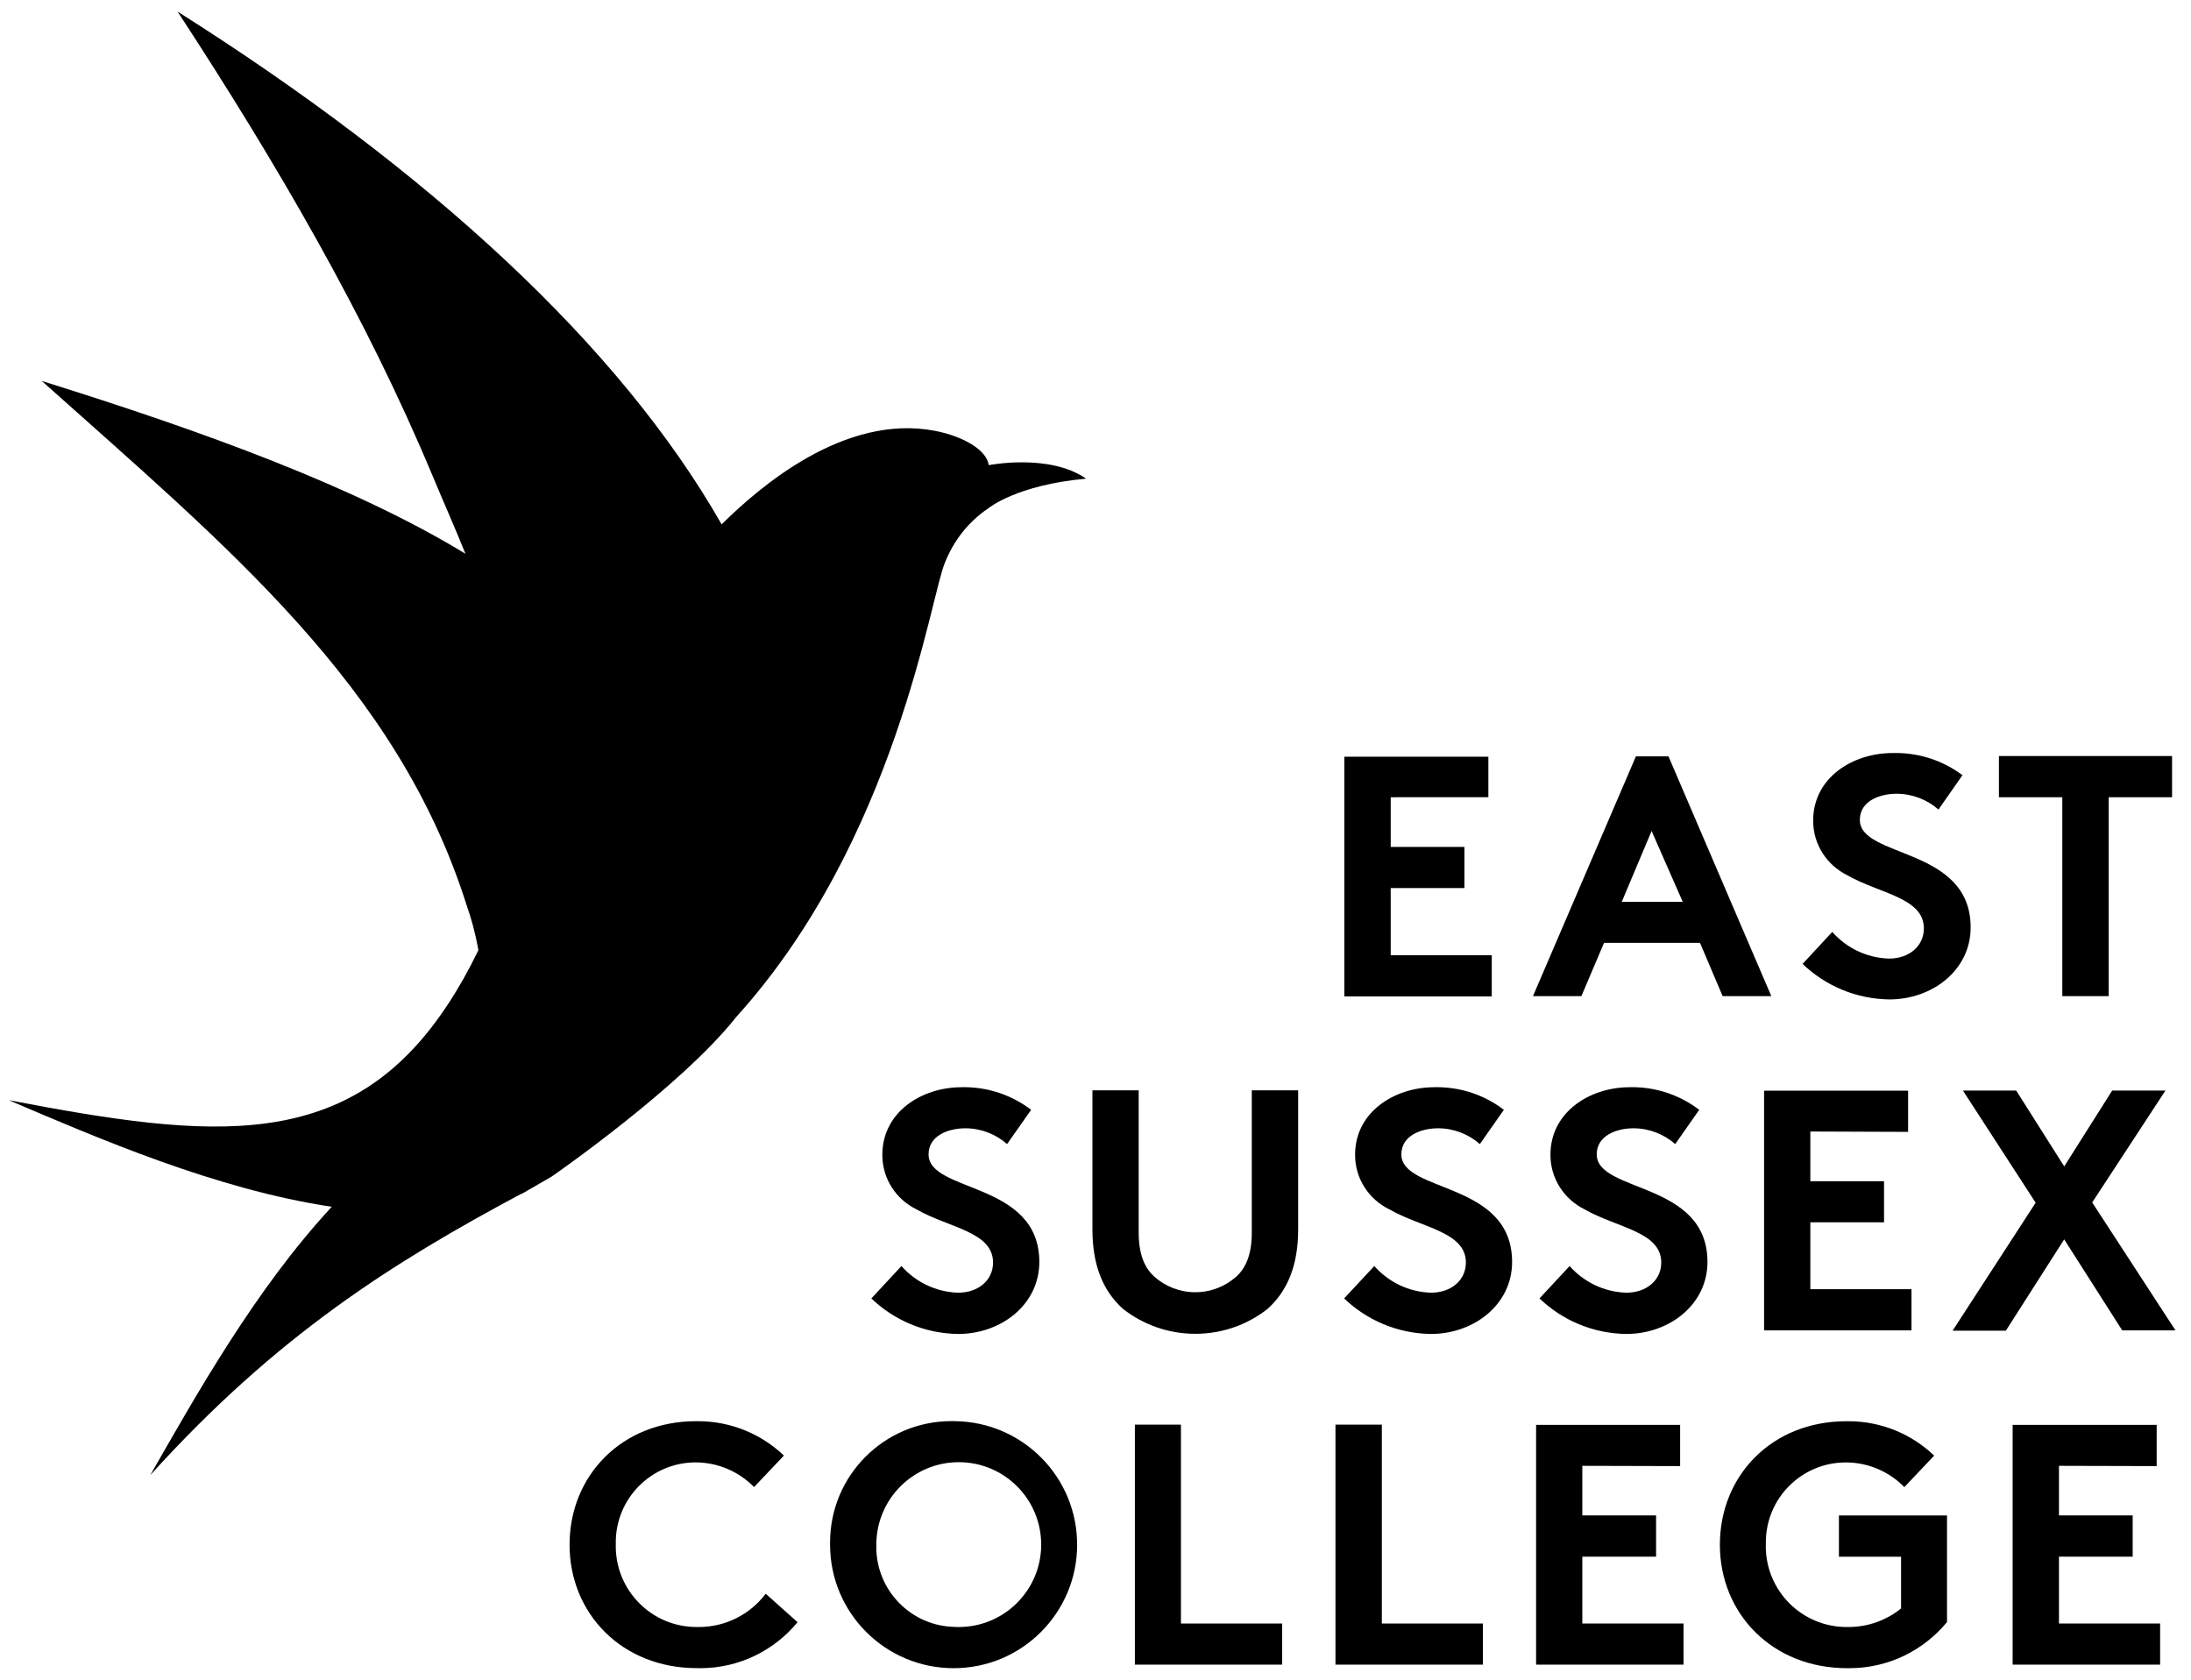 <svg xmlns="http://www.w3.org/2000/svg" fill="#1b1b1b" viewBox="0 0 42 32" class="Icon Icon--escg-logo-stacked Btn__icon" style="width:90px;height:69px;fill:#000000;"><!----> <path d="M18.953 8.817c-0.036-0.291-0.492-0.555-1.035-0.659-1.731-0.329-3.355 1.072-4.085 1.794v0c-1.946-3.416-5.59-6.771-10.429-9.83 1.908 2.919 3.622 5.864 4.888 8.899v0c0.206 0.494 0.431 0.999 0.63 1.494-2.106-1.282-4.989-2.335-8.121-3.312 3.556 3.18 6.82 5.845 8.148 10.063 0.085 0.236 0.162 0.522 0.216 0.816l0.005 0.035c-0.19 0.391-0.374 0.715-0.577 1.027l0.022-0.036c-1.9 2.943-4.567 2.621-8.446 1.883 1.685 0.718 3.971 1.712 6.191 2.043-1.462 1.574-2.613 3.632-3.479 5.144 2.432-2.688 4.654-4.077 7.098-5.386v0c0.019 0 0.094-0.048 0.184-0.099v0l0.412-0.238c0.029-0.020 2.478-1.717 3.542-3.064v0c3.064-3.387 3.723-8.078 3.997-8.705 0.171-0.433 0.459-0.789 0.826-1.038l0.008-0.005s0.531-0.446 1.872-0.567c-0.703-0.489-1.866-0.259-1.867-0.259z"></path> <path d="M26.659 15.183v0.953h1.413v0.788h-1.413v1.288h1.937v0.79h-2.826v-4.596h2.761v0.776z"></path> <path d="M29.386 18.996l1.973-4.596h0.625l1.971 4.596h-0.933l-0.434-1.021h-1.84l-0.434 1.021zM31.088 17.188h1.169l-0.597-1.358z"></path> <path d="M35.123 17.765c0.268 0.302 0.652 0.496 1.082 0.511l0.003 0c0.395 0 0.671-0.243 0.671-0.579 0-0.592-0.851-0.664-1.472-1.021-0.388-0.193-0.65-0.587-0.65-1.043 0-0.001 0-0.002 0-0.003v0c0-0.82 0.756-1.294 1.518-1.294 0.020-0.001 0.043-0.001 0.066-0.001 0.482 0 0.926 0.16 1.283 0.429l-0.005-0.004-0.46 0.659c-0.212-0.186-0.491-0.3-0.796-0.303h-0.001c-0.34 0-0.71 0.145-0.71 0.5 0 0.742 2.124 0.511 2.124 2.063 0 0.815-0.73 1.38-1.559 1.38-0.646-0.009-1.231-0.267-1.664-0.682l0.001 0.001z"></path> <path d="M41.637 14.393v0.79h-1.215v3.813h-0.889v-3.813h-1.215v-0.79z"></path> <path d="M17.28 24.17c0.268 0.302 0.652 0.496 1.082 0.511l0.003 0c0.395 0 0.671-0.243 0.671-0.579 0-0.592-0.851-0.664-1.472-1.021-0.388-0.192-0.65-0.585-0.65-1.039 0-0.002 0-0.004 0-0.006v0c0-0.82 0.756-1.294 1.518-1.294 0.014-0 0.031-0.001 0.047-0.001 0.486 0 0.934 0.163 1.292 0.438l-0.005-0.004-0.461 0.657c-0.211-0.186-0.489-0.3-0.794-0.303h-0.001c-0.34 0-0.71 0.145-0.71 0.5 0 0.742 2.123 0.511 2.123 2.063 0 0.815-0.729 1.38-1.557 1.38-0.646-0.009-1.231-0.267-1.664-0.682l0.001 0.001z"></path> <path d="M21.532 24.996c-0.381-0.34-0.591-0.827-0.591-1.532v-2.662h0.887v2.723c0 0.42 0.112 0.681 0.303 0.851 0.207 0.184 0.482 0.296 0.782 0.296s0.575-0.112 0.783-0.297l-0.001 0.001c0.191-0.17 0.301-0.434 0.301-0.851v-2.723h0.889v2.662c0 0.705-0.211 1.192-0.592 1.532-0.377 0.295-0.858 0.473-1.38 0.473s-1.003-0.178-1.385-0.477l0.005 0.004z"></path> <path d="M26.344 24.17c0.268 0.302 0.652 0.496 1.082 0.511l0.003 0c0.395 0 0.671-0.243 0.671-0.579 0-0.592-0.851-0.664-1.472-1.021-0.389-0.192-0.652-0.586-0.652-1.041 0-0.001 0-0.003 0-0.004v0c0-0.82 0.756-1.294 1.518-1.294 0.014-0 0.031-0.001 0.048-0.001 0.486 0 0.934 0.163 1.291 0.438l-0.005-0.004-0.46 0.657c-0.212-0.186-0.49-0.3-0.794-0.303h-0.001c-0.34 0-0.71 0.145-0.71 0.5 0 0.742 2.123 0.511 2.123 2.063 0 0.815-0.73 1.38-1.557 1.38-0.646-0.009-1.231-0.267-1.664-0.682l0.001 0.001z"></path> <path d="M30.088 24.17c0.268 0.302 0.653 0.496 1.083 0.511l0.003 0c0.393 0 0.671-0.243 0.671-0.579 0-0.592-0.851-0.664-1.474-1.021-0.388-0.193-0.65-0.587-0.65-1.041 0-0.001 0-0.003 0-0.004v0c0-0.82 0.756-1.294 1.518-1.294 0.014-0 0.031-0.001 0.047-0.001 0.486 0 0.934 0.163 1.292 0.438l-0.005-0.004-0.46 0.657c-0.212-0.186-0.49-0.3-0.794-0.303h-0.001c-0.34 0-0.71 0.145-0.71 0.5 0 0.742 2.123 0.511 2.123 2.063 0 0.815-0.73 1.38-1.557 1.38-0.646-0.009-1.231-0.267-1.664-0.682l0.001 0.001z"></path> <path d="M34.703 21.591v0.953h1.413v0.788h-1.413v1.282h1.939v0.79h-2.826v-4.596h2.761v0.79z"></path> <path d="M40.106 22.951l1.597 2.453h-1.021l-1.113-1.745-1.118 1.75h-1.021l1.592-2.453-1.394-2.15h1.021l0.921 1.454 0.919-1.454h1.021z"></path> <path d="M11.804 29.512c-0 0.009-0 0.019-0 0.029 0 0.855 0.693 1.549 1.549 1.549 0.008 0 0.016-0 0.024-0h-0.001c0.006 0 0.013 0 0.020 0 0.522 0 0.986-0.249 1.279-0.634l0.003-0.004 0.611 0.546c-0.447 0.54-1.117 0.881-1.866 0.881-0.023 0-0.046-0-0.069-0.001l0.003 0c-1.433 0-2.439-1.045-2.439-2.366s0.997-2.368 2.426-2.368c0.010-0 0.023-0 0.035-0 0.639 0 1.22 0.251 1.649 0.66l-0.001-0.001-0.572 0.604c-0.285-0.29-0.68-0.471-1.118-0.473h-0c-0 0-0 0-0.001 0-0.846 0-1.532 0.686-1.532 1.532 0 0.016 0 0.032 0.001 0.048l-0-0.002z"></path> <path d="M18.311 27.144c1.294 0.017 2.337 1.071 2.337 2.367 0 1.308-1.060 2.368-2.368 2.368s-2.368-1.060-2.368-2.367v0c-0-0.013-0-0.028-0-0.044 0-1.284 1.041-2.325 2.325-2.325 0.026 0 0.052 0 0.077 0.001l-0.004-0zM18.311 31.089c0.020 0.001 0.044 0.001 0.068 0.001 0.872 0 1.58-0.707 1.58-1.58s-0.707-1.58-1.58-1.58c-0.872 0-1.58 0.707-1.58 1.58 0 0 0 0 0 0v0c-0 0.014-0.001 0.030-0.001 0.046 0 0.839 0.675 1.521 1.511 1.532h0.001z"></path> <path d="M21.755 27.21h0.883v3.813h1.939v0.788h-2.822z"></path> <path d="M25.6 27.21h0.889v3.813h1.937v0.788h-2.826z"></path> <path d="M30.332 28v0.951h1.414v0.79h-1.414v1.282h1.94v0.788h-2.826v-4.596h2.761v0.79z"></path> <path d="M33.849 29.512c-0 0.009-0 0.019-0 0.029 0 0.855 0.693 1.549 1.549 1.549 0.008 0 0.016-0 0.024-0h-0.001c0.003 0 0.007 0 0.011 0 0.384 0 0.736-0.134 1.013-0.358l-0.003 0.002v-0.992h-1.191v-0.79h2.072v2.043c-0.447 0.541-1.119 0.884-1.87 0.884-0.016 0-0.033-0-0.049-0l0.002 0c-1.431 0-2.437-1.045-2.437-2.366s0.992-2.368 2.426-2.368c0.011-0 0.024-0 0.037-0 0.638 0 1.218 0.251 1.646 0.66l-0.001-0.001-0.572 0.604c-0.284-0.29-0.679-0.471-1.116-0.473h-0.001c-0.002 0-0.004 0-0.006 0-0.846 0-1.532 0.686-1.532 1.532 0 0.016 0 0.032 0.001 0.048l-0-0.002z"></path> <path d="M39.469 28v0.951h1.413v0.79h-1.413v1.282h1.939v0.788h-2.827v-4.596h2.761v0.79z"></path></svg>

